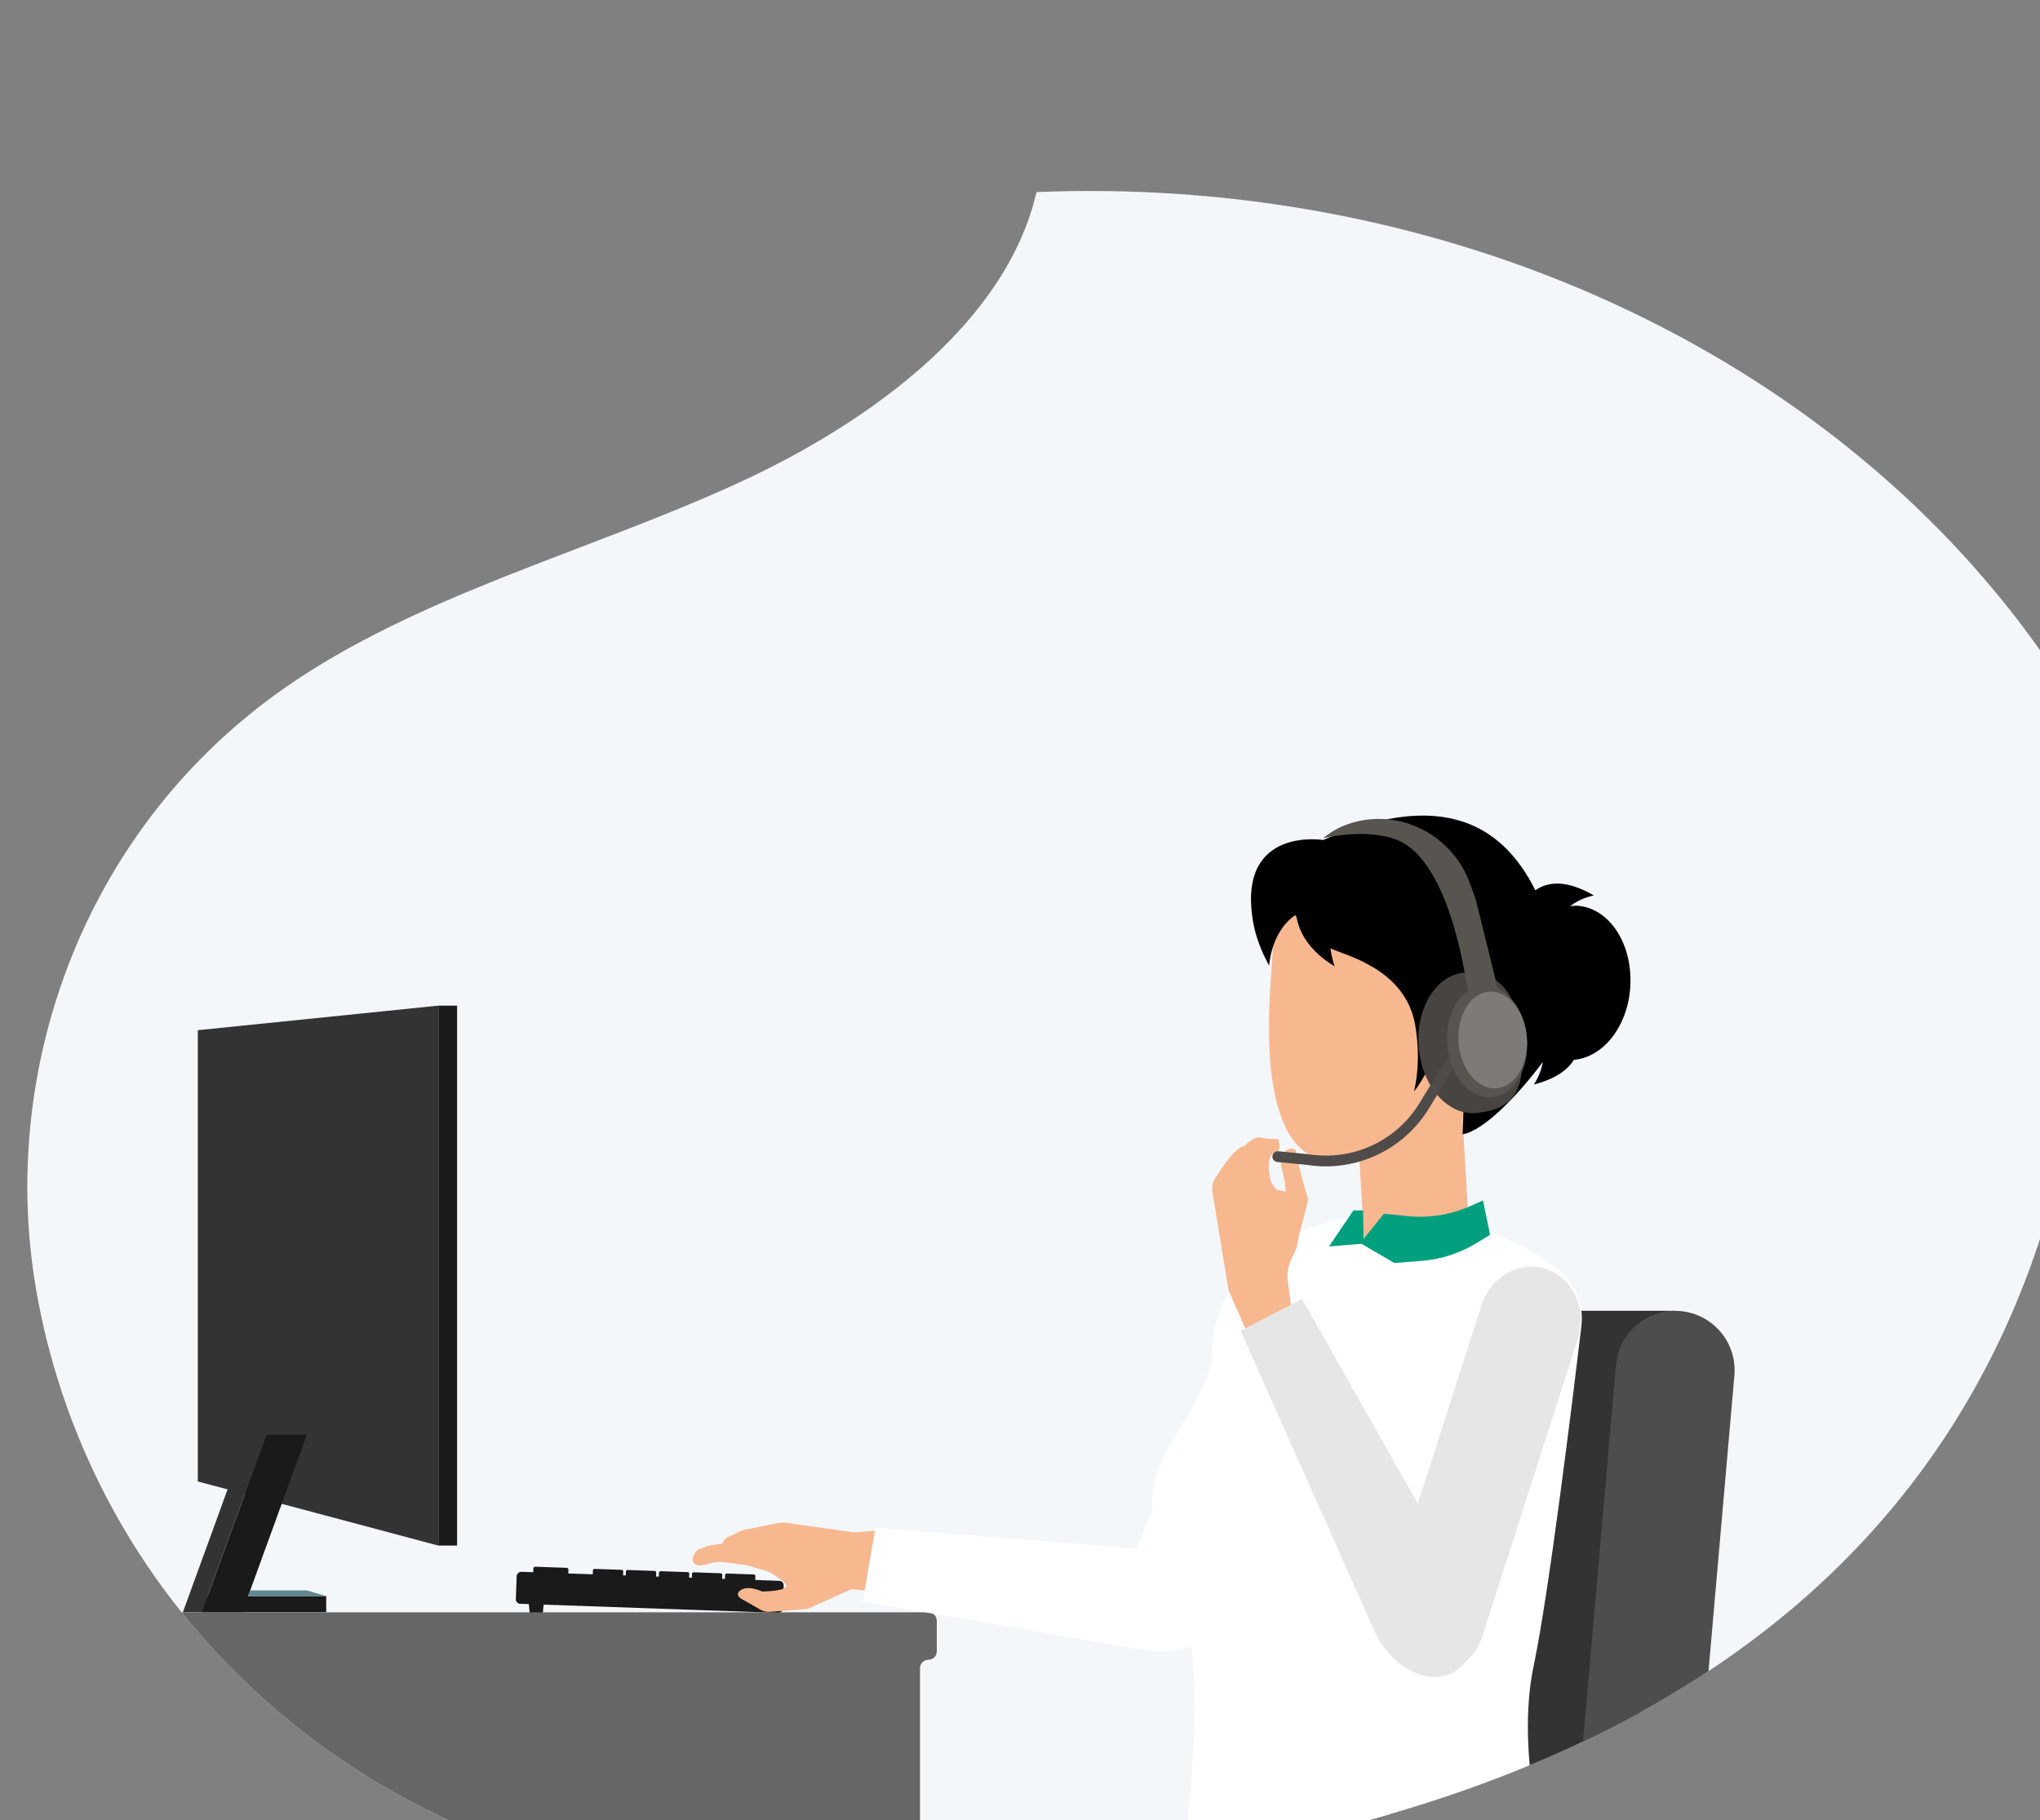 <?xml version="1.0" encoding="UTF-8"?><svg id="Layer_2" xmlns="http://www.w3.org/2000/svg" xmlns:xlink="http://www.w3.org/1999/xlink" viewBox="0 0 214 191"><rect x="0" y="0" width="214" height="191" fill="#808080" stroke="none"/><defs><style>.cls-1{fill:none;}.cls-2{fill:#e6e6e6;}.cls-3{fill:#4f4b48;}.cls-4{fill:#4d4d4d;}.cls-5{fill:#608890;}.cls-6{clip-path:url(#clippath-1);}.cls-7{clip-path:url(#clippath-2);}.cls-8{fill:#fff;}.cls-9{fill:#f7b88f;}.cls-10{fill:#666;}.cls-11{fill:#484441;}.cls-12{fill:#585551;}.cls-13{fill:#00a07e;}.cls-14{fill:#7d7a77;}.cls-15{fill:#f4f7fa;}.cls-16{fill:#333;}.cls-17{fill:#1a1a1a;}.cls-18{clip-path:url(#clippath);}</style><clipPath id="clippath"><rect class="cls-1" width="214" height="191"/></clipPath><clipPath id="clippath-1"><ellipse class="cls-1" cx="114.37" cy="120.4" rx="116.63" ry="100.36"/></clipPath><clipPath id="clippath-2"><path class="cls-15" d="M80.78,198.38c-34.03,0-64.77-21.33-74.79-53.86-1.06-3.45-1.87-6.95-2.41-10.5-3.44-22.75,5.61-47.42,26.32-61.86,13.89-9.68,31.56-14.18,47.34-21.39,15.78-7.21,30.94-19.08,32.07-34.43h92.88s84.52,182.04-121.42,182.04Z"/></clipPath></defs><g id="Layer_1-2"><g class="cls-18"><g class="cls-6"><path class="cls-15" d="M80.78,198.38c-34.03,0-64.77-21.33-74.79-53.86-1.06-3.45-1.87-6.95-2.41-10.5-3.44-22.75,5.61-47.42,26.32-61.86,13.89-9.68,31.56-14.18,47.34-21.39,15.78-7.21,30.94-19.08,32.07-34.43h92.88s84.52,182.04-121.42,182.04Z"/><g class="cls-7"><polygon class="cls-16" points="45.99 162.18 20.75 155.45 20.75 108.1 45.99 105.52 45.99 162.18"/><rect class="cls-17" x="45.99" y="105.52" width="1.96" height="56.66"/><polygon class="cls-17" points="25.41 169.18 21.17 169.18 27.95 150.55 32.19 150.55 25.41 169.18"/><rect class="cls-17" x="21.17" y="167.48" width="13.05" height="1.7"/><polygon class="cls-16" points="19.18 169.18 21.17 169.18 27.95 150.55 25.96 150.55 19.18 169.18"/><polygon class="cls-5" points="34.22 167.48 32.19 166.88 26.24 166.88 26 167.48 34.22 167.48"/><path class="cls-17" d="M57.38,163.2h.78c.1,0,.19.08.19.19v3.3c0,.1-.08.19-.19.19h-.78c-.1,0-.19-.08-.19-.19v-3.3c0-.1.08-.19.19-.19Z" transform="translate(-109.18 217.01) rotate(-88)"/><rect class="cls-17" x="63.27" y="163.58" width="1" height="3.18" rx=".16" ry=".16" transform="translate(-103.52 223.14) rotate(-88)"/><rect class="cls-17" x="66.74" y="163.7" width="1" height="3.18" rx=".16" ry=".16" transform="translate(-100.3 226.72) rotate(-88)"/><rect class="cls-17" x="70.21" y="163.82" width="1" height="3.18" rx=".16" ry=".16" transform="translate(-97.07 230.31) rotate(-88)"/><rect class="cls-17" x="73.68" y="163.94" width="1" height="3.18" rx=".16" ry=".16" transform="translate(-93.85 233.89) rotate(-88)"/><rect class="cls-17" x="77.14" y="164.06" width="1" height="3.18" rx=".16" ry=".16" transform="translate(-90.62 237.47) rotate(-88)"/><rect class="cls-17" x="66.48" y="153.07" width="3.36" height="28.03" rx=".47" ry=".47" transform="translate(-101.2 229.37) rotate(-88)"/><polygon class="cls-17" points="56.95 169.23 55.56 169.23 55.44 167.9 57.07 167.9 56.95 169.23"/><path class="cls-10" d="M96.51,205.27v-30.23c0-.49.4-.88.88-.88h0c.49,0,.88-.4.88-.88v-3.22c0-.49-.4-.88-.88-.88H-7.06v36.09"/><polygon class="cls-16" points="175.38 142.7 175.73 137.54 152.91 137.54 143.91 203.43 169.89 203.43 175.38 142.7"/><path class="cls-4" d="M176.77,203.43h-12.52l5.27-60.19c.28-3.22,2.98-5.69,6.21-5.69h0c3.66,0,6.53,3.13,6.21,6.78l-5.17,59.11Z"/><path class="cls-9" d="M91.7,160.63c-1.05.09-1.94.16-2.02.16-.2,0-6.88-.96-7.38-1.03s-2.93.55-3.86.7c-.93.15-1.39.53-1.39.53-1.29.43-1.23.96-1.23.96l-1.53.24-1.08.41s-.99.95-.34,1.48c.35.29.95.18,1.43.02.58-.19,1.2-.25,1.81-.16l2.17.29,2.19.63c.42.14,1.85,1.04,2,1.45.26.67-2.52.69-2.52.69,0,0-1.56-.76-2.35-.07-.61.54.41.97.41.97l1.79,1.02c.28.16.6.23.92.21l3.69-.27c.19-.01.38-.06.55-.14l4.39-1.98,3.34.38-.1-6.36-.9-.14Z"/><path class="cls-8" d="M130.85,135.06l-12.8,30.2c-1.29,3.05.01,6.53,2.86,7.63h0c2.66,1.02,5.69-.41,6.9-3.26l12.8-30.2c1.29-3.05-.01-6.53-2.86-7.63h0c-2.66-1.02-5.69.41-6.9,3.26Z"/><path class="cls-8" d="M121.11,162.65l-29.28-2.33-1.32,7.73,29.51,5.09c4.11.71,7.89-1.31,8.22-4.38h0c.32-3.07-2.96-5.88-7.12-6.11Z"/><path class="cls-8" d="M123.62,197.26s16.54,9.18,38.91-1.19c0,0-3.66-11.67-1.65-21.25,1.6-7.6,4.06-27.67,5.01-35.63.28-2.32-.68-4.59-2.51-6.06-4.55-3.65-15.32-8.16-26.86-4.03-5.69,2.04-9.52,7.53-9.38,13.57,0,.08.03.17,0,.25-3.13,9.51-9.53,11.04-4.29,21.34,4.55,8.94,1.51,29.87.75,32.99Z"/><path class="cls-9" d="M134.52,122.86c.26.9.32,1.6.33,2.19-.3-.08-.59-.15-.93-.23-.29-.32-.55-.67-.65-1.04-.17-.61-.44-2.6.45-2.81.89-.22.35-1.43.35-1.43,0,0-1.19-.02-1.86-.18-.67-.16-1.7.91-1.7.91-1.05.09-2.89,3.16-2.89,3.16-.38.47-.53,1.07-.44,1.66l1.71,10.35,2.3,5.17,4.28-3.35-.37-2.75c-.13-.94.06-1.9.53-2.73.33-.57.52-1.21.56-1.87,0,0,.96-3.56,1.04-4.04,0,0-1.28-4.35-1.29-5.03-.01-.68-2.11-.4-1.43,2Z"/><path class="cls-2" d="M155.41,136.97l-10.02,31.23c-1.01,3.16.6,6.5,3.54,7.34h0c2.74.78,5.63-.93,6.58-3.87l10.02-31.23c1.01-3.16-.6-6.5-3.54-7.34h0c-2.74-.78-5.63.93-6.58,3.87Z"/><path class="cls-2" d="M153.47,166.16l-16.88-29.85-6.45,3.33,14.05,31.52c1.73,3.79,5.53,5.78,8.25,4.32h0c2.72-1.46,3.19-5.76,1.03-9.32Z"/><rect class="cls-9" x="142.6" y="113.01" width="11.05" height="16.93" transform="translate(303.02 234.18) rotate(176.69)"/><path class="cls-9" d="M159,105.36c-.22-5.65-5.53-16.44-19.19-11.18-.45.15-.92.35-1.38.58-.82.37-1.66.77-2.54,1.26,0,0-2.21,1.14-2.39,3.89-.25,3.92-1.24,13.18,1.44,18.54,1.73,3.46,4.97,4.17,8.45,2.97,1.35-.47,10.16-4.06,10.16-4.06,0,0,5.69-5.83,5.45-11.99Z"/><path d="M171.02,103.53c.28-4.48-2.21-8.28-5.57-8.49-.25-.02-.49.03-.73.05,1.03-.86,2.48-1.13,2.48-1.13-2.91-1.69-4.85-1.45-6.14-.54-1.27-2.54-2.96-4.72-5.28-6.13-2.54-1.54-5.82-2.17-10.12-1.35-2.05.39-4.31,1.09-6.85,2.2,0,0-8.82-1.43-7.43,8.15,0,0,0,.02,0,.02.22,1.52.73,2.99,1.42,4.37l.33.65s.05-.8.36-1.82c.35-1.15,1.04-2.57,2.4-3.49.03.09.09.17.13.25.28,1.52,1.24,3.47,3.99,5.13,0,0-.3-.79-.44-1.9,1.16.66,7.87,2,8.89,8.09.36,2.14.43,4.55-.13,6.94.95-1.14,2.53-4.13,3.5-7.09,1.8-5.53,7.6-1.47,4.65,3.71-.54.72-1.8,1.99-2.49,2.9-.27.35-.41.78-.42,1.22l-.14,3.75c2.18-.34,5.78-4.05,8.41-7.58-.18,1.25-.93,2.36-.93,2.36,2.28-.6,3.54-1.54,4.19-2.59,3.07-.26,5.66-3.5,5.92-7.67Z"/><path class="cls-11" d="M159.58,109c.32,4.07.24,7.4-4.8,7.79-2.97.23-5.64-2.87-5.96-6.94-.32-4.07,1.83-7.56,4.8-7.79,2.97-.23,5.53,1.48,5.96,6.94Z"/><path class="cls-3" d="M153.38,109.49c-.26-.16-.61-.08-.78.19l-3.66,6.02c-2.44,4.03-7.03,6.16-11.73,5.41l-3.11-.31c-.31-.03-.59.2-.62.51-.03.31.2.59.51.62l3.08.3c1.01.16,2.02.2,3.01.12,4.01-.32,7.67-2.52,9.83-6.06l3.66-6.02c.16-.27.08-.62-.19-.78Z"/><path class="cls-12" d="M157.12,103.74l-2.29-9.28c-.25-.76-.51-1.48-.79-2.17-1.91-4.72-7.13-7.37-12.04-6-1.12.31-2.23.84-3.21,1.67,0,0,4.64-1.15,7.87.22,4.73,2.01,6.66,11.44,7.32,15.81-1.44,1-2.35,3.17-2.15,5.62.26,3.24,2.33,5.72,4.64,5.53,2.31-.18,3.97-2.96,3.71-6.19-.2-2.47-1.45-4.48-3.06-5.22Z"/><path class="cls-14" d="M160.17,108.84c.22,2.8-1.2,5.19-3.18,5.35-1.98.16-3.76-1.98-3.98-4.78-.22-2.8,1.2-5.19,3.18-5.35,1.98-.16,3.76,1.98,3.98,4.78Z"/><path class="cls-13" d="M156.31,129.56l-.74-3.6-1.25.56c-2.13.96-4.47,1.33-6.78,1.08l-2.36-.25-2.13,2.64-.06-2.98h-1.01s-2.57,3.78-2.57,3.78l3.41-.28,3.45,2.02,2.81-.22c2.06-.16,4.05-.8,5.81-1.87l1.42-.87Z"/></g></g></g></g></svg>